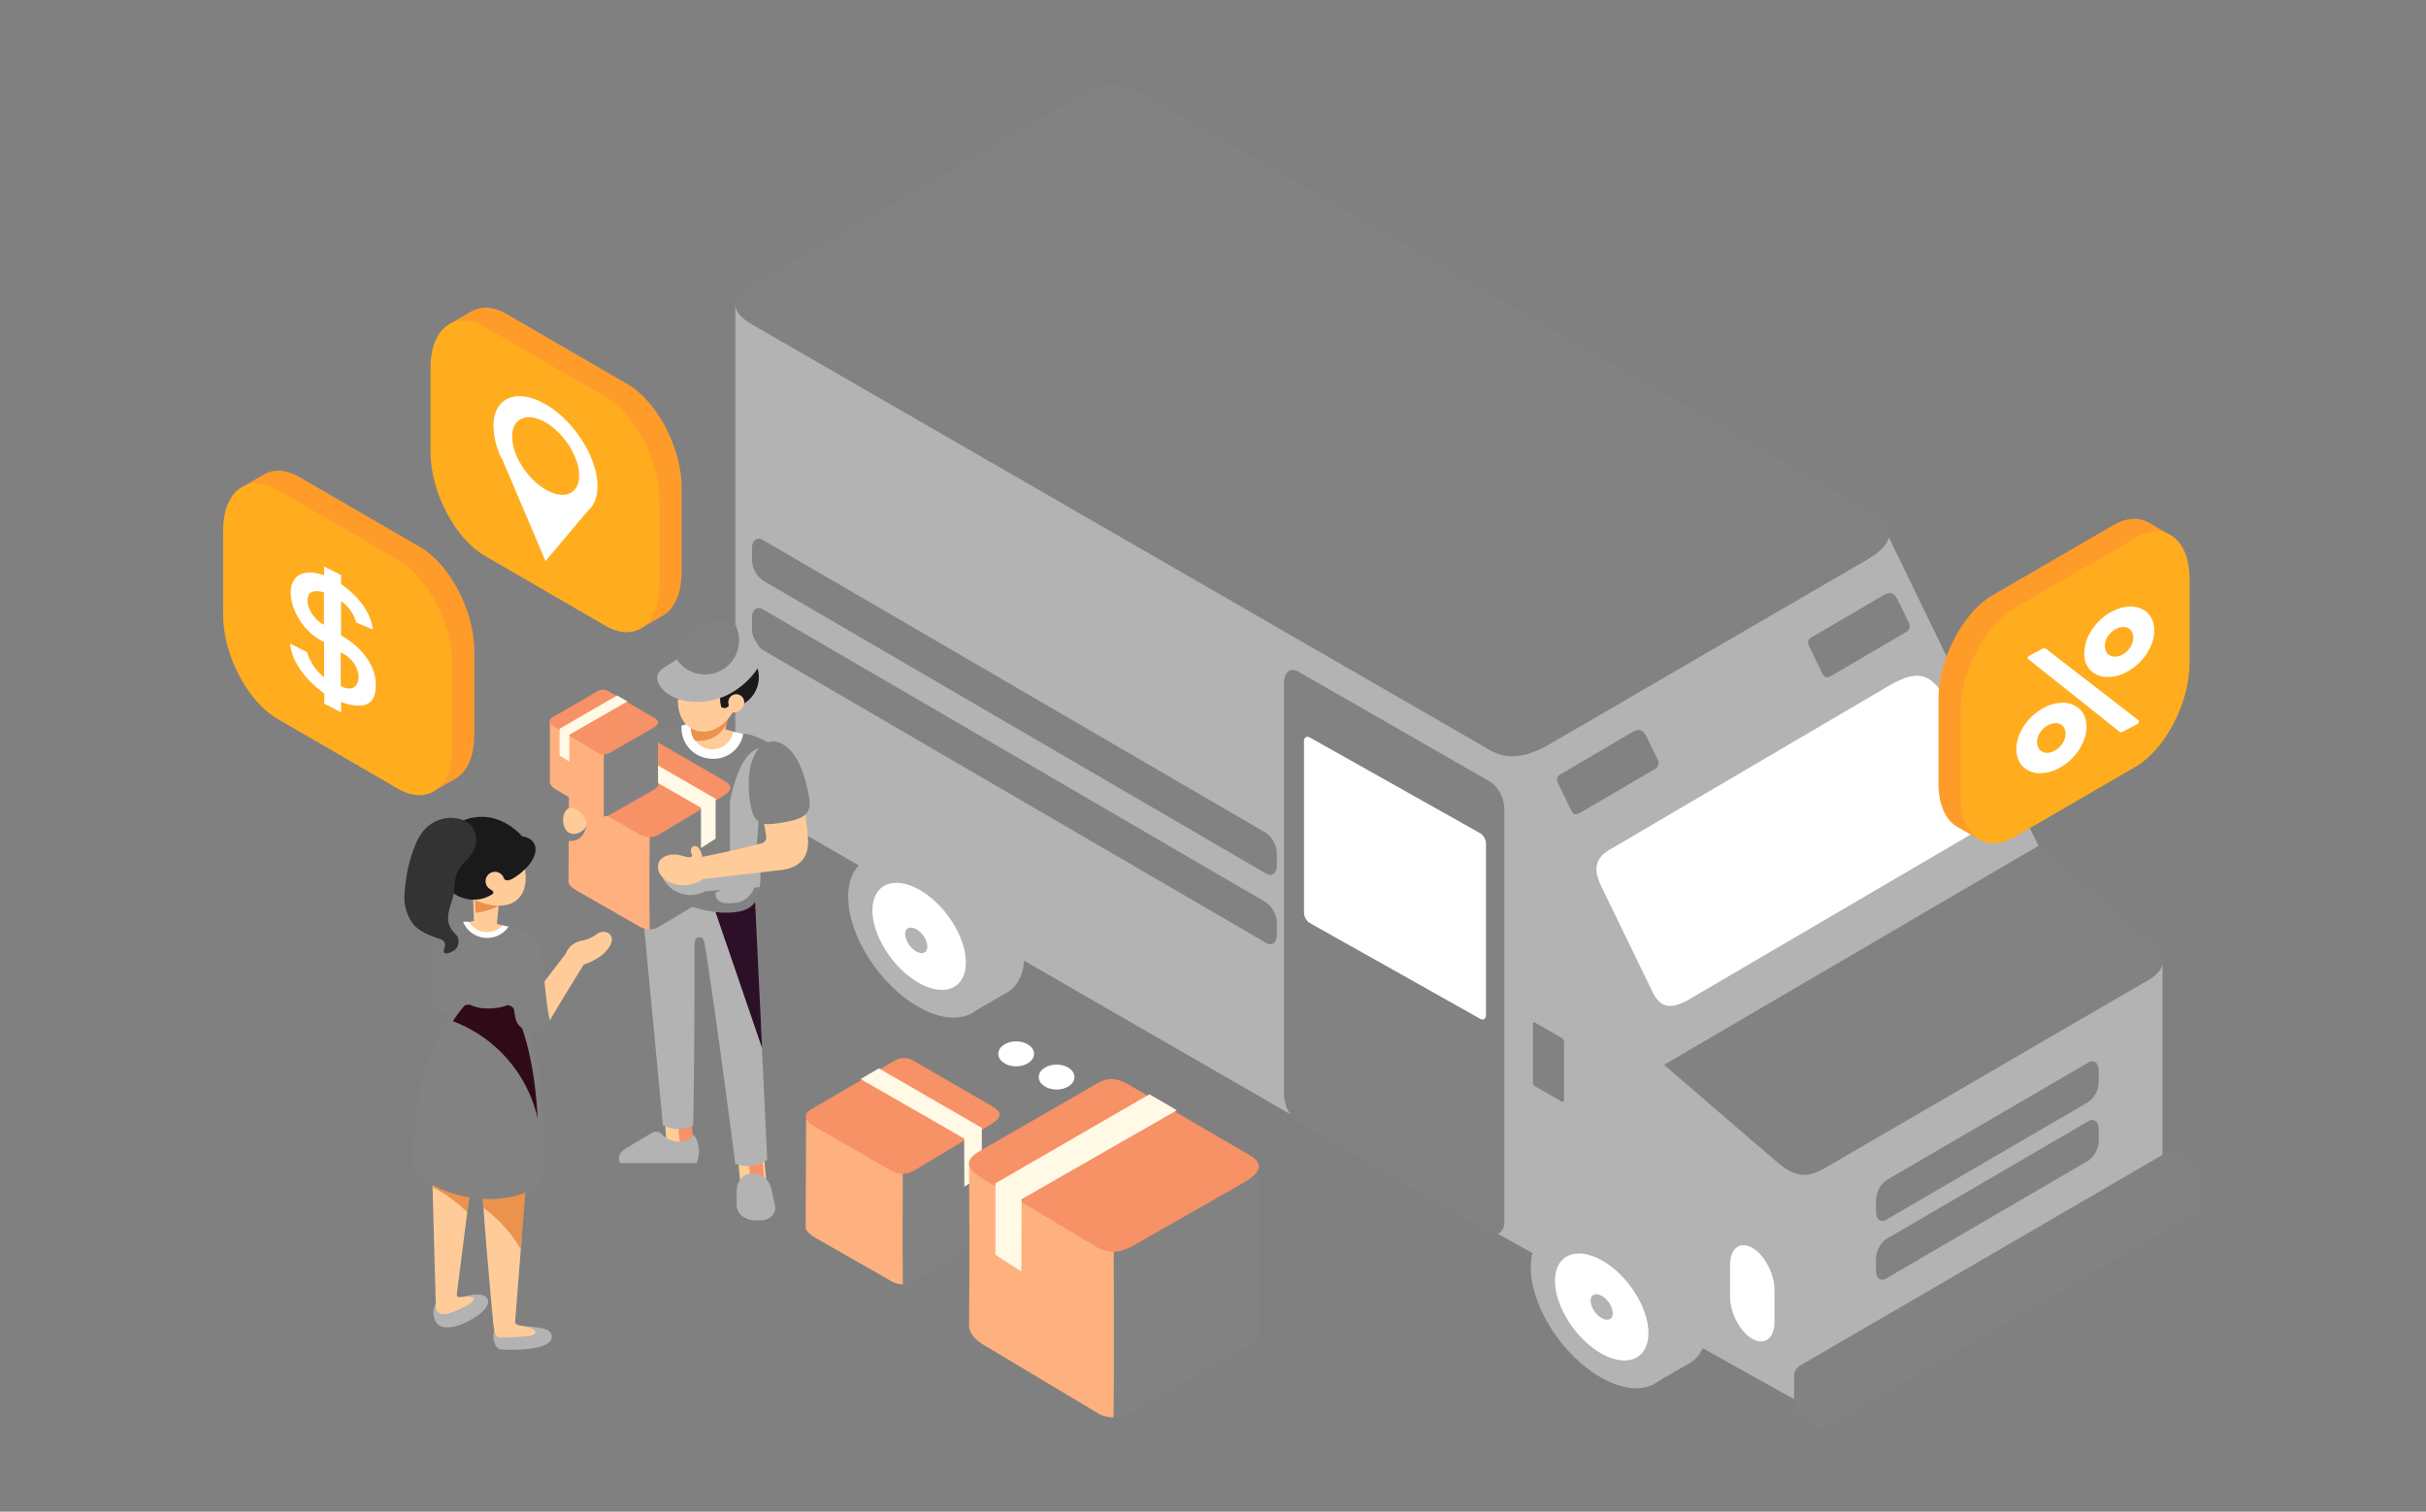 <svg width="772" height="481" fill="none" xmlns="http://www.w3.org/2000/svg"><rect width="100%" height="100%" fill="#808080" stroke="none"/><path fill-rule="evenodd" clip-rule="evenodd" d="M323.374 331.356c3.132 0 5.678 1.782 5.678 3.972 0 2.189-2.546 3.984-5.678 3.984s-5.69-1.782-5.69-3.984c0-2.203 2.546-3.972 5.69-3.972ZM336.244 338.739c3.132 0 5.678 1.782 5.678 3.972s-2.546 3.985-5.678 3.985c-3.131 0-5.69-1.783-5.69-3.985s2.546-3.972 5.69-3.972ZM349.292 346.683c3.145 0 5.691 1.782 5.691 3.984 0 2.203-2.546 3.972-5.691 3.972-3.144 0-5.677-1.782-5.677-3.972 0-2.189 2.546-3.984 5.677-3.984Z" fill="#fff"/><path fill-rule="evenodd" clip-rule="evenodd" d="M595.798 315.698c7.778 4.544 7.129 9.878-1.655 14.919l-23.907 13.851a368.206 368.206 0 0 1 6.136 19.795 62.785 62.785 0 0 1-3.374 82.122l-98.416-54.969-.293-.165-235.112-135.55a22.941 22.941 0 0 1-1.629-1.069 9.583 9.583 0 0 1-3.093-3.272 3.416 3.416 0 0 1-.471-1.999V96.842A365.784 365.784 0 0 1 544.598 286.33l51.2 29.368Z" fill="#B3B3B3"/><path fill-rule="evenodd" clip-rule="evenodd" d="M688.142 379.336c-.204 1.654-1.642 3.335-4.29 5.092l-103.559 60.175c-3.081 1.629-5.512 2.24-7.295 1.871v-72.727l115.144-67.088v72.664" fill="#B3B3B3"/><path fill-rule="evenodd" clip-rule="evenodd" d="M648.679 269.131c-82.271 21.743-121.963 44.993-119.078 69.748 24.455 21.107 36.65 31.533 36.65 31.533 5.092 4.01 8.835 4.481 14.08 1.476l103.559-60.175c5.092-3.017 5.907-7.192 1.515-10.922l-36.688-31.66" fill="#828282"/><path fill-rule="evenodd" clip-rule="evenodd" d="M601.094 171.02 481.94 240.705c31.723 65.407 47.589 98.111 47.598 98.111l119.141-69.685-47.585-98.111ZM147.61 412.587c-4.201 3.131-7.218 3.157-8.911 2.24a5.752 5.752 0 0 0 .293 6.225c2.062 2.368 7.141 1.528 12.959-2.431 5.245-3.463 4.786-8.593-4.316-6.034" fill="#B3B3B3"/><path fill-rule="evenodd" clip-rule="evenodd" d="M148.374 415.54c-6.684 3.488-9.612 3.488-9.688-.076l-1.057-38.458 12.069.789c-2.86 22.507-4.295 33.756-4.303 33.748-.128.878.229 1.273 1.044 1.171 5.754-.789 5.092 1.133 1.935 2.826" fill="#FC9"/><path fill-rule="evenodd" clip-rule="evenodd" d="M157.335 423.394c7.155.56 9.497.548 9.459-1.374 6.492.267 8.44 1.273 8.733 2.826.56 3.029-4.138 4.226-9.281 4.506a39.733 39.733 0 0 1-6.95 0c-1.057-.165-1.719-1.375-2.037-2.253a5.82 5.82 0 0 1 .076-3.666" fill="#B3B3B3"/><path fill-rule="evenodd" clip-rule="evenodd" d="M167.876 425.177c-6.161.496-8.516.42-8.516.42-1.655 0-1.948-1.184-2.394-4.52-1.697-18.161-2.864-32.313-3.5-42.454l1.909-.102a43.132 43.132 0 0 0 4.965 7.129 41.663 41.663 0 0 0 3.081 5.295 42.72 42.72 0 0 0 2.546 3.565l-2.037 25.931c0 .929.547 1.158 1.667 1.362 6.671.98 5.385 3.119 2.241 3.374" fill="#FC9"/><path fill-rule="evenodd" clip-rule="evenodd" d="M153.847 384.313c-.152-2.011-.267-3.921-.381-5.69l13.837-.688-1.54 19.592a43.834 43.834 0 0 0-11.916-13.214ZM137.655 377.744v-.738l12.068.789-1.019 7.995a43.283 43.283 0 0 0-11.024-8.046" fill="#EB924D"/><path fill-rule="evenodd" clip-rule="evenodd" d="M147.546 313.916a42.188 42.188 0 0 0 .127 5.906 5.596 5.596 0 0 1-6.148 2.33 5.411 5.411 0 0 1-4.137-5.092l-.382-18.802a5.298 5.298 0 0 1 2.087-4.176 5.597 5.597 0 0 1 5.907-.7 4.814 4.814 0 0 1 3.17 4.354c-.407 10.812-.615 16.214-.624 16.205" fill="#828282"/><path fill-rule="evenodd" clip-rule="evenodd" d="M166.285 379.819c-10.464 3.819-25.702.917-32.882-5.906a8.07 8.07 0 0 1-2.215-6.607c1.247-22.736 6.692-39.553 16.333-50.45 10.829-1.697 16.769-.942 17.822 2.266 5.703 12.858 8.346 30.311 7.93 52.359-.28 4.481-3.908 7.231-7.014 8.338" fill="#828282"/><path fill-rule="evenodd" clip-rule="evenodd" d="M144.121 324.94a42.261 42.261 0 0 1 3.819-5.092c9.82-1.519 15.209-.832 16.168 2.062 3.929 8.886 6.254 20.194 6.976 33.926a43.38 43.38 0 0 0-11.013-20.376 43.402 43.402 0 0 0-15.975-10.533" fill="#300A16"/><path fill-rule="evenodd" clip-rule="evenodd" d="M168.92 317.875c3.929 6.127 5.902 8.469 5.919 7.027 4.087-7.053 10.948-17.988 10.948-17.988 4.366-1.515 7.46-3.73 8.72-6.849.98-2.724-1.744-4.468-4.264-3.068a11.954 11.954 0 0 1-5.398 2.394 6.643 6.643 0 0 0-4.837 4.099c-6.926 9.089-11.088 14.385-11.088 14.385Z" fill="#FC9"/><path fill-rule="evenodd" clip-rule="evenodd" d="M164.642 305.959a54.909 54.909 0 0 0-.725 4.074l-.433.433a17.356 17.356 0 0 0-3.819 5.525l-.42.522c-.306.305-.598.598-.878.903l-.713.357a17.558 17.558 0 0 0-4.239 2.979 11.46 11.46 0 0 1-6.251-2.546c-2.699-2.381-3.997-6.798-4.837-14.003-.993-7.46.704-11.08 5.092-10.859 3.708 3.708 8.109 4.417 13.201 2.126a17.32 17.32 0 0 0 3.501 9.318l.432.789c0 .102.089.204.128.319" fill="#828282"/><path fill-rule="evenodd" clip-rule="evenodd" d="M167.189 298.487c-2.436 4.786-3.756 11.669-3.959 20.648a17.69 17.69 0 0 1-11.241 1.388 17.445 17.445 0 0 0 4.621-23.793 15.818 15.818 0 0 0 5.245-1.808 9.996 9.996 0 0 1 5.372 3.565" fill="#828282"/><path fill-rule="evenodd" clip-rule="evenodd" d="M173.961 318.486a48.26 48.26 0 0 0 1.057 6.365 5.792 5.792 0 0 1-5.984 3.513 5.73 5.73 0 0 1-5.092-4.837s-1.107-6.734-3.348-20.19a6.038 6.038 0 0 1 1.503-4.85 5.73 5.73 0 0 1 5.97-1.757 5.165 5.165 0 0 1 3.946 4.188c1.273 11.712 1.906 17.568 1.897 17.568" fill="#828282"/><path fill-rule="evenodd" clip-rule="evenodd" d="M159.945 294.477a13.784 13.784 0 0 1-10.706-1.108 4.578 4.578 0 0 0-1.858 0 8.277 8.277 0 0 0 6.769 5.034 8.273 8.273 0 0 0 7.667-3.519 18.248 18.248 0 0 0-1.872-.445" fill="#fff"/><path fill-rule="evenodd" clip-rule="evenodd" d="M150.563 285.909a8.64 8.64 0 0 1 8.109 2.228l-.535 5.843 1.808.446a6.71 6.71 0 0 1-10.706-1.108l1.566-.242c-.166-4.773-.242-7.167-.242-7.167Z" fill="#FC9"/><path fill-rule="evenodd" clip-rule="evenodd" d="m151.072 284.853 7.638 3.386a21.64 21.64 0 0 1-7.409 2.228l-.191-5.614" fill="#EB924D"/><path fill-rule="evenodd" clip-rule="evenodd" d="M167.074 276.553a9.904 9.904 0 0 0-16.065 9.764c9.84 4.354 17.669 1.107 16.065-9.764Z" fill="#FC9"/><path fill-rule="evenodd" clip-rule="evenodd" d="M160.251 279.29c.534 1.273 1.884 1.069 4.022-.42 8.059-5.678 7.639-11.903 1.935-12.73-16.052-17.161-38.597 5.219-21.934 18.051a11.035 11.035 0 0 0 12.196.471c.853-.522.624-1.069-.433-1.68a2.983 2.983 0 0 1-1.313-3.669 2.97 2.97 0 0 1 2.039-1.81 2.967 2.967 0 0 1 2.657.606c.363.305.648.692.831 1.13" fill="#1A1A1A"/><path fill-rule="evenodd" clip-rule="evenodd" d="M139.946 298.792c-3.603-1.273-6.9-2.546-8.809-5.232a13.996 13.996 0 0 1-2.444-8.376c.056-1.517.197-3.03.42-4.532a45.662 45.662 0 0 1 3.233-12.259c2.343-5.423 5.78-7.231 8.911-7.918 3.132-.688 7.817.127 9.484 3.411 1.668 3.285.637 7.078-2.711 10.274-4.138 3.819-2.966 7.638-3.819 11.049-1.133 4.328-3.323 8.109.725 11.992a3.447 3.447 0 0 1 .211 4.619 3.439 3.439 0 0 1-1.344.995c-2.138 1.057-3.055.611-2.368-1.171a1.987 1.987 0 0 0-.016-1.793 2.002 2.002 0 0 0-1.448-1.059" fill="#333"/><path fill-rule="evenodd" clip-rule="evenodd" d="M172.777 317.735c.172 1.865.457 3.719.853 5.55a4.672 4.672 0 0 1-4.837 3.081 4.805 4.805 0 0 1-4.074-4.163 17.392 17.392 0 0 0 .395-23.398 4.177 4.177 0 0 1 2.94-.089 4.373 4.373 0 0 1 3.196 3.653l1.527 15.366Z" fill="#828282"/><path fill-rule="evenodd" clip-rule="evenodd" d="m161.295 99.961 38.381 22.265c9.471 5.499 17.224 20.368 17.224 33.022v26.733c0 6.76-2.203 11.584-5.703 13.774l-.535.318-7.396 4.239a4.981 4.981 0 0 1-1.948-4.493 15.782 15.782 0 0 1-1.604-.815l-38.381-22.278c-9.471-5.499-17.224-20.368-17.224-33.022v-26.733a23.629 23.629 0 0 1 .98-7.065 4.339 4.339 0 0 1-2.075-2.788c.242-.114 2.546-1.451 6.938-4.01l.229-.127h.077c3.004-1.655 6.874-1.451 11.075.993" fill="#FF9C29"/><path fill-rule="evenodd" clip-rule="evenodd" d="m154.229 104.047 38.382 22.265c9.471 5.5 17.223 20.368 17.223 33.022v26.733c0 12.667-7.752 18.523-17.223 13.023l-38.382-22.265c-9.483-5.499-17.236-20.368-17.236-33.022V117.07c0-12.653 7.753-18.522 17.236-13.023Z" fill="#FFAD1F"/><path fill-rule="evenodd" clip-rule="evenodd" d="m159.78 146.044 13.825 32.487 13.557-16.103c1.871-1.592 2.966-4.214 2.966-7.728 0-9.114-7.383-20.788-16.549-26.071-9.166-5.283-16.549-2.189-16.549 6.925a25.17 25.17 0 0 0 2.661 10.503" fill="#fff"/><path fill-rule="evenodd" clip-rule="evenodd" d="M173.63 134.421c5.894 3.425 10.68 10.986 10.68 16.88 0 5.895-4.786 7.906-10.68 4.481-5.894-3.424-10.655-10.96-10.655-16.867s4.774-7.905 10.68-4.481" fill="#FFAD1F"/><path fill-rule="evenodd" clip-rule="evenodd" d="m95.302 151.811 38.394 22.265c9.471 5.499 17.223 20.368 17.223 33.021v26.734c0 6.759-2.202 11.571-5.703 13.774l-.547.318-7.384 4.239a5.089 5.089 0 0 1-1.96-4.494 17.378 17.378 0 0 1-1.591-.827l-38.382-22.265c-9.47-5.5-17.223-20.368-17.223-33.022v-26.733a23.548 23.548 0 0 1 .98-7.053 4.36 4.36 0 0 1-2.075-2.8c.242-.115 2.546-1.439 6.938-3.997l.229-.128h.064c2.991-1.642 6.861-1.438 11.075 1.006" fill="#FF9C29"/><path fill-rule="evenodd" clip-rule="evenodd" d="m88.237 155.884 38.368 22.278c9.484 5.487 17.237 20.368 17.237 33.022v26.733c0 12.666-7.753 18.535-17.237 13.036l-38.368-22.265C78.753 223.188 71 208.32 71 195.666v-26.733c0-12.73 7.753-18.523 17.237-13.036" fill="#FFAD1F"/><path d="M98.752 188.677c.967-.777 2.622-.662 4.328-.204v10.312c-4.265-2.177-6.569-7.804-4.38-10.184l.052.076Zm9.674 18.917c8.122 3.692 6.989 14.538 0 10.68v-10.68Zm-5.283-24.518c-3.411-1.273-6.517-1.273-8.541.305-5.233 4.443 0 17.237 8.541 20.852v11.266a16.306 16.306 0 0 1-5.397-7.88v-.076l-5.385-2.762v.381c.637 5.996 5.818 12.005 10.833 15.468v3.258l5.347 2.776v-3.259c5.716 1.909 11.05 2.126 11.05-5.411 0-6.887-5.283-12.577-11.05-15.785v-10.897a11.828 11.828 0 0 1 4.799 6.773l5.296 2.215c-.7-6.022-5.347-11.165-10.095-14.436v-2.89l-5.398-2.724v2.826Z" fill="#fff"/><path fill-rule="evenodd" clip-rule="evenodd" d="M595.798 163.179c7.778 4.544 7.129 9.878-1.655 14.907l-100.479 58.38c-7.434 4.404-13.646 5.588-19.388 2.304L239.177 103.169c-7.447-4.43-6.492-8.593.242-12.514L343.806 30.43c6.832-4.099 12.959-4.523 18.382-1.273l233.61 134.023Z" fill="#828282"/><path fill-rule="evenodd" clip-rule="evenodd" d="m509.666 282.243 16.32 33.646c2.546 4.875 5.754 5.321 11.253 2.266l92.255-54.014c5.092-3.03 6.51-7.048 4.252-12.055l-13.061-26.925c-5.639-11.342-10.184-12.45-19.655-6.925l-88.627 52.028c-4.914 2.801-5.499 6.48-2.737 11.979" fill="#fff"/><path fill-rule="evenodd" clip-rule="evenodd" d="m413.21 213.743 60.926 34.956c2.546 1.452 4.596 5.385 4.596 8.746v131.196c0 3.348-2.075 4.914-4.596 3.463l-60.926-34.906c-2.546-1.451-4.595-5.385-4.595-8.746V217.167c0-3.361 2.062-4.927 4.595-3.475" fill="#828282"/><path fill-rule="evenodd" clip-rule="evenodd" d="m416.736 234.62 54.358 30.552a4.167 4.167 0 0 1 1.782 3.348v54.345c0 1.273-.802 1.897-1.782 1.349l-54.358-30.552a4.15 4.15 0 0 1-1.782-3.335v-54.358c0-1.273.802-1.896 1.782-1.336" fill="#fff"/><path fill-rule="evenodd" clip-rule="evenodd" d="m488.458 325.373 8.58 4.926a1.53 1.53 0 0 1 .649 1.273v18.484c0 .471-.293.688-.649.484l-8.58-4.914a1.544 1.544 0 0 1-.65-1.273v-18.522c0-.471.293-.687.65-.484M242.793 171.822l160.055 93.197a8.455 8.455 0 0 1 3.475 6.684v3.615c0 2.546-1.566 3.743-3.475 2.635l-160.055-93.21a8.387 8.387 0 0 1-3.489-6.683v-3.602c0-2.547 1.566-3.743 3.489-2.636ZM242.793 193.896l160.055 93.21a8.406 8.406 0 0 1 3.475 6.683v3.577c0 2.547-1.566 3.82-3.475 2.636L242.793 206.83a8.432 8.432 0 0 1-3.489-6.683v-3.616c0-2.546 1.566-3.742 3.489-2.635ZM580.522 445.036l110.051-63.982a4.046 4.046 0 0 0 1.668-3.208v-.942a5.665 5.665 0 0 0 2.368.115 5.769 5.769 0 0 0 4.824-6.073l-7.638-4.964a.229.229 0 0 0-.089-.064 1.064 1.064 0 0 0-1.069.102l-118.059 68.64a4.05 4.05 0 0 0-1.668 3.208v10.605a1.442 1.442 0 0 0 .624 1.375l7.485 4.811a5.569 5.569 0 0 0 3.578-4.37 5.576 5.576 0 0 0-2.075-5.253" fill="#828282"/><path fill-rule="evenodd" clip-rule="evenodd" d="m580.318 454.812 118.059-68.653a4.041 4.041 0 0 0 1.667-3.195v-10.617c0-1.273-.751-1.795-1.667-1.273l-118.059 68.64c-.507.37-.921.852-1.211 1.408a4.077 4.077 0 0 0-.457 1.8v10.604c0 1.273.751 1.795 1.668 1.273M600.355 375.478l64.185-37.375c1.821-1.07 3.31.063 3.31 2.546v3.641a8.03 8.03 0 0 1-.903 3.573 8.033 8.033 0 0 1-2.407 2.792l-64.236 37.426c-1.82 1.057-3.31-.064-3.31-2.546v-3.628a8.018 8.018 0 0 1 3.31-6.365M600.355 394.204l64.185-37.439c1.821-1.056 3.31.076 3.31 2.546v3.641a8.013 8.013 0 0 1-3.31 6.365l-64.236 37.439c-1.82 1.057-3.31 0-3.31-2.546v-3.641a8.008 8.008 0 0 1 3.31-6.365M495.892 249.425l4.163 8.58c.662 1.273 1.464 1.362 2.864.573l23.525-13.761a2.212 2.212 0 0 0 1.225-1.301 2.19 2.19 0 0 0-.143-1.78l-3.322-6.861c-1.439-2.89-2.546-3.17-5.016-1.77l-22.596 13.265c-1.273.713-1.4 1.655-.7 3.055ZM575.799 205.85l4.163 8.58c.662 1.273 1.464 1.349 2.864.573l23.525-13.774a2.183 2.183 0 0 0 1.224-1.293 2.183 2.183 0 0 0-.142-1.775l-3.322-6.862c-1.439-2.902-2.546-3.182-5.016-1.769l-22.596 13.265c-1.273.713-1.4 1.642-.7 3.055Z" fill="#828282"/><path fill-rule="evenodd" clip-rule="evenodd" d="M557.608 397.043c3.895 2.228 7.077 8.287 7.077 13.456v10.184c0 5.168-3.182 7.574-7.077 5.334-3.883-2.228-7.066-8.275-7.066-13.456v-10.184c0-5.168 3.183-7.574 7.066-5.347" fill="#fff"/><path fill-rule="evenodd" clip-rule="evenodd" d="M303.375 268.978c12.476 6.951 22.57 22.698 22.57 35.174 0 5.715-2.125 9.751-5.639 11.775l-9.662 5.538a5.52 5.52 0 0 1-.446-4.583 27.276 27.276 0 0 1-6.861-2.763c-12.463-6.963-22.571-22.71-22.571-35.173.003-.778.045-1.556.128-2.33a5.487 5.487 0 0 1-4.596-3.449l9.306-5.487c4.137-2.928 10.54-2.724 17.733 1.273" fill="#B3B3B3"/><path fill-rule="evenodd" clip-rule="evenodd" d="M292.491 275.382c12.463 6.95 22.558 22.697 22.558 35.173 0 12.475-10.095 16.918-22.558 9.968-12.463-6.951-22.583-22.711-22.583-35.174 0-12.462 10.095-16.931 22.57-9.967" fill="#B3B3B3"/><path fill-rule="evenodd" clip-rule="evenodd" d="M292.491 283.071c8.211 4.595 14.869 14.97 14.869 23.181s-6.658 11.152-14.869 6.569c-8.211-4.583-14.882-14.958-14.882-23.182 0-8.223 6.658-11.151 14.882-6.568Z" fill="#fff"/><path fill-rule="evenodd" clip-rule="evenodd" d="M291.549 295.635a7.155 7.155 0 0 1 3.564 5.551c0 1.96-1.591 2.647-3.539 1.565a7.178 7.178 0 0 1-3.539-5.512c0-1.947 1.591-2.648 3.539-1.553M520.588 386.897c12.463 6.964 22.571 22.711 22.571 35.173 0 5.716-2.126 9.752-5.64 11.776l-9.636 5.537a5.568 5.568 0 0 1-.446-4.582 26.77 26.77 0 0 1-6.849-2.763c-12.462-6.963-22.57-22.71-22.57-35.173-.004-.779.039-1.556.127-2.33a5.433 5.433 0 0 1-4.595-3.45l9.305-5.474c4.125-2.94 10.541-2.724 17.733 1.273" fill="#B3B3B3"/><path fill-rule="evenodd" clip-rule="evenodd" d="M509.692 393.3c12.462 6.964 22.57 22.711 22.57 35.174 0 12.462-10.108 16.931-22.57 9.967-12.463-6.963-22.571-22.685-22.571-35.173 0-12.488 10.108-16.931 22.571-9.968" fill="#B3B3B3"/><path fill-rule="evenodd" clip-rule="evenodd" d="M509.691 401.002c8.211 4.583 14.869 14.958 14.869 23.169s-6.658 11.164-14.869 6.581c-8.21-4.582-14.868-14.996-14.868-23.181 0-8.186 6.658-11.164 14.868-6.569" fill="#fff"/><path fill-rule="evenodd" clip-rule="evenodd" d="M509.692 412.332a7.203 7.203 0 0 1 3.539 5.512c0 1.948-1.592 2.648-3.539 1.566a7.197 7.197 0 0 1-3.539-5.512c0-1.948 1.591-2.648 3.539-1.566Z" fill="#B3B3B3"/><path fill-rule="evenodd" clip-rule="evenodd" d="M259.596 393.937c-2.228-1.273-3.348-2.546-3.221-3.615l.153-34.372c18.943 3.285 29.7 7.978 32.271 14.08v38.47a7.523 7.523 0 0 1-5.474-1.018l-23.729-13.545Z" fill="#FFB07F"/><path fill-rule="evenodd" clip-rule="evenodd" d="M318.078 354.652c-19.613 1.23-29.881 7.498-30.806 18.802-.068 23.627-.034 35.381.101 35.263a7.03 7.03 0 0 0 2.916-.688l24.187-14.436c2.889-2.011 3.666-3.539 3.602-6.989-.076-10.464-.063-20.686 0-31.939" fill="#828282"/><path fill-rule="evenodd" clip-rule="evenodd" d="M259.596 358.687c-3.755-2.215-4.379-4.061-1.12-5.919l25.829-15.06a5.912 5.912 0 0 1 6.709 0l24.595 14.22c3.437 1.973 3.335 3.602-.624 6.072l-23.856 14.321a7.22 7.22 0 0 1-7.804 0l-23.729-13.634Z" fill="#F79166"/><path fill-rule="evenodd" clip-rule="evenodd" d="M306.927 377.566c3.653-2.266 5.512-3.552 5.512-3.552v-15.136l-32.755-18.929c-4.01 2.266-5.83 3.424-5.83 3.424 22.125 12.628 32.971 18.917 32.971 18.917 0 10.019.064 15.276.064 15.276" fill="#FFF9E5"/><path fill-rule="evenodd" clip-rule="evenodd" d="M395.808 428.97c3.323-1.96 5.003-3.73 4.812-5.423l-.229-51.379c-28.337 4.906-44.428 11.924-48.272 21.056v57.54a11.24 11.24 0 0 0 8.198-1.515l35.491-20.279Z" fill="#828282"/><path fill-rule="evenodd" clip-rule="evenodd" d="M308.34 370.157c29.338 1.85 44.695 11.224 46.07 28.121.093 35.339.046 52.915-.14 52.728a10.332 10.332 0 0 1-4.367-1.006l-36.917-22.086c-3.259-2.012-4.608-4.023-4.608-6.366.127-16.931.114-33.25 0-51.353" fill="#FFB07F"/><path fill-rule="evenodd" clip-rule="evenodd" d="M395.808 376.293c5.614-3.31 6.544-6.059 1.668-8.835l-38.623-22.532c-3.819-2.113-6.569-2.1-10.032 0l-36.789 21.183c-5.092 2.953-5.003 5.398.929 9.089l35.644 21.412c4.036 2.368 7.727 2.113 11.686-.076l35.517-20.241Z" fill="#F79166"/><path fill-rule="evenodd" clip-rule="evenodd" d="M325.016 404.567c-5.474-3.399-8.249-5.322-8.249-5.322v-22.71l48.985-28.325c6.009 3.387 8.733 5.093 8.733 5.093-33.098 18.891-49.38 28.299-49.38 28.299 0 14.996-.089 22.914-.089 22.914" fill="#FFF9E5"/><path fill-rule="evenodd" clip-rule="evenodd" d="m672.459 167.138-38.382 22.265c-9.471 5.499-17.223 20.368-17.223 33.021v26.734c0 6.759 2.202 11.584 5.703 13.774.178.101.356.216.547.305l7.383 4.239a5.005 5.005 0 0 0 1.961-4.481 21.48 21.48 0 0 0 1.591-.827l38.381-22.265c9.472-5.5 17.224-20.368 17.224-33.022v-26.733a23.593 23.593 0 0 0-.98-7.065 4.347 4.347 0 0 0 2.075-2.788c-.229-.111-2.542-1.447-6.938-4.01a1.205 1.205 0 0 1-.216-.128h-.077c-3.004-1.642-6.874-1.451-11.088.993" fill="#FF9C29"/><path fill-rule="evenodd" clip-rule="evenodd" d="m679.536 171.224-38.381 22.265c-9.471 5.499-17.224 20.368-17.224 33.022v26.733c0 12.666 7.753 18.522 17.224 13.036l38.381-22.278c9.472-5.487 17.224-20.368 17.224-33.022v-26.733c0-12.666-7.752-18.535-17.224-13.036" fill="#FFAD1F"/><path d="M669.925 206.525a4.652 4.652 0 0 1-.127-1.044 5.363 5.363 0 0 1 .967-3.005 6.755 6.755 0 0 1 2.546-2.329 5.007 5.007 0 0 1 2.394-.637 3.082 3.082 0 0 1 1.96.65 3.004 3.004 0 0 1 1.082 1.744c.086.315.129.64.127.967a5.608 5.608 0 0 1-.967 3.055 6.669 6.669 0 0 1-2.546 2.368 4.917 4.917 0 0 1-2.419.637 3.113 3.113 0 0 1-1.948-.637 3.043 3.043 0 0 1-1.069-1.769m-6.479 3.373a6.88 6.88 0 0 0 2.635 4.099 7.811 7.811 0 0 0 4.799 1.426 12.465 12.465 0 0 0 5.754-1.54 17.18 17.18 0 0 0 4.621-3.514 16.817 16.817 0 0 0 3.157-4.736 12.343 12.343 0 0 0 1.12-5.002 9.002 9.002 0 0 0-.242-2.101 6.733 6.733 0 0 0-2.546-4.074 7.946 7.946 0 0 0-4.837-1.438 12.523 12.523 0 0 0-5.792 1.553 17.184 17.184 0 0 0-7.74 8.211 12.439 12.439 0 0 0-1.108 4.99 9.194 9.194 0 0 0 .179 2.126Zm-15.073 27.23a4.66 4.66 0 0 1-.14-1.044 5.376 5.376 0 0 1 .968-3.004 6.708 6.708 0 0 1 2.546-2.317 5.083 5.083 0 0 1 2.406-.65 3.014 3.014 0 0 1 3.042 2.394c.082.32.12.65.115.98a5.576 5.576 0 0 1-.968 3.055 6.725 6.725 0 0 1-2.546 2.355 5.075 5.075 0 0 1-2.419.649 3.162 3.162 0 0 1-1.947-.649 2.95 2.95 0 0 1-1.057-1.769Zm25.931-4.443c.152.144.342.242.548.28.329-.006.651-.103.929-.28l4.061-2.113c.535-.28.802-.586.802-.917a.833.833 0 0 0-.395-.662l-28.948-22.379a1.17 1.17 0 0 0-.764-.319 2.027 2.027 0 0 0-.802.268l-3.997 2.088a.806.806 0 0 0-.344.305.73.73 0 0 0-.102.344.538.538 0 0 0 .179.458l28.833 22.927Zm-32.41 7.816a6.762 6.762 0 0 0 2.635 4.087 7.637 7.637 0 0 0 4.799 1.438 12.557 12.557 0 0 0 5.754-1.54 16.867 16.867 0 0 0 4.608-3.514 16.54 16.54 0 0 0 3.157-4.735 12.378 12.378 0 0 0 1.133-5.003 9.013 9.013 0 0 0-.254-2.101 6.684 6.684 0 0 0-2.61-4.073 8.006 8.006 0 0 0-4.837-1.439 12.579 12.579 0 0 0-5.793 1.553 17.358 17.358 0 0 0-7.74 8.211 12.454 12.454 0 0 0-1.107 4.99c.001.716.086 1.43.255 2.126Z" fill="#fff"/><path fill-rule="evenodd" clip-rule="evenodd" d="M211.629 356.905h8.326l.42 7.371h-8.313l-.433-7.371Z" fill="#FC9"/><path fill-rule="evenodd" clip-rule="evenodd" d="M215.614 356.905h4.379l.815 7.371h-4.392l-.802-7.371Z" fill="#F79166"/><path fill-rule="evenodd" clip-rule="evenodd" d="M234.811 368.273h8.325l.7 7.371h-8.325l-.7-7.371Z" fill="#FC9"/><path fill-rule="evenodd" clip-rule="evenodd" d="M238.083 368.273h4.379l.814 7.371h-4.391l-.802-7.371Z" fill="#F79166"/><path fill-rule="evenodd" clip-rule="evenodd" d="M204.628 291.282c8.868-6.518 19.277-8.356 31.227-5.513a5.908 5.908 0 0 0-.306 4.481l.14.433.42 1.375c.355 1.104.632 2.231.828 3.374l.674 2.049v.433c-.013.495.026.99.115 1.477l.242 1.158a5.7 5.7 0 0 0 .343 1.935c-.01.559.063 1.117.217 1.655.03.297.086.591.165.878l.077.433.165.802c.015.116.037.23.064.344.03.682.176 1.353.433 1.986.105.623.311 1.225.611 1.782.023.356.078.71.165 1.057v1.871a5.76 5.76 0 0 0 .369 2.037c.026.37.09.737.191 1.094.038.262.089.521.153.777a5.91 5.91 0 0 0 .675 2.317v4.837a5.76 5.76 0 0 0 .547 2.483l2.012 42.2a10.794 10.794 0 0 1-10.184 1.273c-5.907-46.236-9.535-68.87-9.535-68.87-.369-2.024-.509-3.131-1.783-3.221-1.794-.127-1.604 1.91-1.642 4.481 0 36.918-.433 55.478-.433 55.478a10.362 10.362 0 0 1-9.636-.178l-6.314-66.718ZM239.203 373.441h.891a5.097 5.097 0 0 1 3.348 1.439 6.55 6.55 0 0 1 2.024 3.463c.178.865.356 1.731.547 2.546.191.814.37 1.731.561 2.546a3.64 3.64 0 0 1-.917 3.462 5.48 5.48 0 0 1-3.946 1.439h-1.273a6.834 6.834 0 0 1-4.303-1.439 4.446 4.446 0 0 1-1.719-3.462v-2.546c0-.853 0-1.719.064-2.546a5.385 5.385 0 0 1 1.477-3.463 4.378 4.378 0 0 1 3.144-1.439" fill="#B3B3B3"/><path fill-rule="evenodd" clip-rule="evenodd" d="m240.285 287.017-12.603 3.195c9.879 28.855 14.822 43.283 14.831 43.283l-2.228-46.491" fill="#2B1028"/><path fill-rule="evenodd" clip-rule="evenodd" d="M205.188 234.047c3.284 25.002 7.752 42.968 13.405 53.899a39.032 39.032 0 0 0 10.833 2.419c11.762.573 13.01-4.468 12.45-14.932.993-27.001 3.755-38.369 3.755-38.369-1.566-1.375-7.294-3.819-9.115-3.59-10.345 1.333-16.88.484-19.604-2.546a25.938 25.938 0 0 0-11.724 3.157" fill="#828282"/><path fill-rule="evenodd" clip-rule="evenodd" d="M220.858 361.17a9.278 9.278 0 0 1 .777 8.911h-24.187c-1.069-1.833-.386-3.454 2.049-4.863l7.817-4.659a3.108 3.108 0 0 1 2.826-.14 7.855 7.855 0 0 0 5.397 2.826 6.366 6.366 0 0 0 5.283-2.05M242.271 238.006l-.675 21.298c-.713 7.977-1.137 15.089-1.273 21.335a7.094 7.094 0 0 1-7.142 6.683c-5.567.611-6.925-2.117-4.073-8.185 1.969-26.776 6.36-40.486 13.175-41.131" fill="#B3B3B3"/><path fill-rule="evenodd" clip-rule="evenodd" d="M241.965 277.648c-7.893-3.115-12.081-1.295-12.565 5.461l12.412-.828c.153-1.539.204-3.087.153-4.633" fill="#B3B3B3"/><path fill-rule="evenodd" clip-rule="evenodd" d="m221.979 229.337-5.092 1.553a9.785 9.785 0 0 0 2.242 6.997 9.784 9.784 0 0 0 6.478 3.467 9.623 9.623 0 0 0 10.91-7.816l-3.145-.726c-1.96 1.833-5.626 1.082-7.485-.878a4.934 4.934 0 0 1-3.908-2.546" fill="#fff"/><path fill-rule="evenodd" clip-rule="evenodd" d="m231.794 227.631-11.916 3.628a6.798 6.798 0 0 0 13.494 1.49l-2.546-.662.955-4.456" fill="#FC9"/><path fill-rule="evenodd" clip-rule="evenodd" d="m231.794 227.631-.573 2.712a9.742 9.742 0 0 1-10.108 5.308 6.837 6.837 0 0 1-1.273-4.392l11.916-3.628" fill="#EB924D"/><path fill-rule="evenodd" clip-rule="evenodd" d="M183.597 283.427c-1.858-1.095-2.787-2.075-2.686-3.017l.128-28.681c15.81 2.741 24.794 6.658 26.949 11.75v32.118a6.368 6.368 0 0 1-4.583-.84l-19.808-11.33Z" fill="#FFB07F"/><path fill-rule="evenodd" clip-rule="evenodd" d="M232.417 250.609c-16.371 1.035-24.938 6.267-25.702 15.696-.068 19.715-.042 29.525.077 29.432a5.705 5.705 0 0 0 2.431-.573l20.177-12.055a1.954 1.954 0 0 1-1.069-1.693 1.971 1.971 0 0 1 .573-1.388c.182-.188.398-.339.636-.445l.268-.14a2.05 2.05 0 0 1 .598-.319c.097-.052.2-.095.305-.127l.115-.064c0-.114.115-.229.178-.343v-.14a1.98 1.98 0 0 1 1.273-1.184v-26.657" fill="#828282"/><path fill-rule="evenodd" clip-rule="evenodd" d="M183.598 253.995c-3.132-1.846-3.654-3.386-.93-4.926l21.565-12.578a4.906 4.906 0 0 1 5.589 0l20.546 11.877c2.864 1.643 2.775 3.005-.522 5.092l-19.922 11.954a6.037 6.037 0 0 1-6.518 0l-19.808-11.419Z" fill="#F79166"/><path fill-rule="evenodd" clip-rule="evenodd" d="M223.112 269.806c3.055-1.884 4.608-2.966 4.608-2.966v-12.667l-27.344-15.81c-3.348 1.884-4.876 2.851-4.876 2.851 18.472 10.541 27.561 15.798 27.561 15.798v12.794" fill="#FFF9E5"/><path fill-rule="evenodd" clip-rule="evenodd" d="M207.619 251.538c1.273-.738 1.872-1.387 1.795-2.024-.051-12.806-.08-19.21-.089-19.21-10.574 1.834-16.587 4.456-18.038 7.868v21.513a4.216 4.216 0 0 0 3.068-.572l13.264-7.575Z" fill="#828282"/><path fill-rule="evenodd" clip-rule="evenodd" d="M174.929 229.49c10.965.687 16.702 4.192 17.211 10.515v19.706a3.822 3.822 0 0 1-1.63-.382l-13.812-8.249c-1.209-.751-1.718-1.502-1.718-2.393V229.49" fill="#FFB07F"/><path fill-rule="evenodd" clip-rule="evenodd" d="M207.619 231.768c2.101-1.273 2.444-2.266.624-3.309l-14.436-8.415a3.299 3.299 0 0 0-3.819 0l-13.748 7.944c-1.923 1.107-1.872 2.011.343 3.398l13.341 8.008a4.054 4.054 0 0 0 4.367 0l13.328-7.626Z" fill="#F79166"/><path fill-rule="evenodd" clip-rule="evenodd" d="M181.153 242.347c-2.037-1.273-3.08-1.986-3.08-1.986v-8.478l18.305-10.591c2.254 1.273 3.272 1.909 3.272 1.909-12.374 7.065-18.459 10.579-18.459 10.579v8.567" fill="#FFF9E5"/><path fill-rule="evenodd" clip-rule="evenodd" d="M232.405 278.755c-12.628-1.171-19.817-1.018-21.565.458a9.86 9.86 0 0 0 9.705 5.545 9.864 9.864 0 0 0 3.776-1.102l5.092-.547c2.266-1.282 3.268-2.733 3.005-4.354" fill="#B3B3B3"/><path fill-rule="evenodd" clip-rule="evenodd" d="M220.057 271.626c-1.057-2.457 2.342-4.353 3.437 1.019 12.73-2.546 18.637-4.265 18.637-4.265a1.978 1.978 0 0 0 1.629-2.546l-1.184-7.103 13.545-1.617.942 9.102c.594 6.085-2.045 9.603-7.918 10.553l-25.358 2.928a11.533 11.533 0 0 1-7.269 1.948c-2.546-.115-6.124-1.833-6.926-4.481-1.273-4.354 3.323-5.996 7.282-4.927 2.699.853 3.819.624 3.183-.662M215.728 222.628c15.421-6.866 22.431-6.471 21.03 1.184a3.214 3.214 0 0 1-1.191 2.176 3.208 3.208 0 0 1-2.386.676c-5.932 9.725-17.695 7.523-17.453-4.036Z" fill="#FC9"/><path fill-rule="evenodd" clip-rule="evenodd" d="M229.171 221.253c8.033-5.092 11.457-9.738 11.457-9.738a9.759 9.759 0 0 1-3.819 12.297 2.545 2.545 0 0 0-4.646-1.757 2.547 2.547 0 0 0-.191 2.394 1.645 1.645 0 0 1-1.819.815 1.641 1.641 0 0 1-.638-.306 10.425 10.425 0 0 1-.306-3.705" fill="#1A1A1A"/><path fill-rule="evenodd" clip-rule="evenodd" d="M238.35 201.229a13.263 13.263 0 0 0-13.94-2.661c-4.57 1.808-8.72 6.773-8.491 10.91-.802.522-1.54.98-2.215 1.4a10.932 10.932 0 0 1 2.648 4.596l1.171.509c.586.229 1.133.433 1.706.713.557.195 1.097.434 1.617.713l.255.089.7.267h.369c.68-.167 1.375-.27 2.075-.305l.394-.077c.499-.11 1.006-.182 1.515-.216.204 0 .408-.076.624-.115.497-.165.968-.318 1.477-.445.293-.115.611-.217.916-.306l.879-.305a10.13 10.13 0 0 1 1.107-.331 11.246 11.246 0 0 1 1.833-.917l.51-.229a11.233 11.233 0 0 1 1.667-1.731c.32-.427.669-.831 1.044-1.21l.191-.191c.309-.316.636-.613.98-.891.184-.306.388-.6.611-.878.274-.485.585-.949.93-1.388.178-.241.369-.496.572-.725l.306-.522a10.775 10.775 0 0 1-1.451-5.767" fill="#828282"/><path fill-rule="evenodd" clip-rule="evenodd" d="M240.718 213.17c2.546-3.336 1.133-7.511-1.095-10.515a12.731 12.731 0 0 0-5.742-4.176 10.748 10.748 0 0 1 1.274 4.978v.394a10.796 10.796 0 0 1-19.758 5.996c-4.124 2.648-6.607 3.679-6.25 6.263 1.082 5.385 10.349 9.879 21.437 5.449a25.462 25.462 0 0 0 10.184-8.389" fill="#B3B3B3"/><path fill-rule="evenodd" clip-rule="evenodd" d="m180.988 264.943 5.665-2.546c-.573 3.577-2.47 5.308-5.678 5.219v-2.711" fill="#828282"/><path fill-rule="evenodd" clip-rule="evenodd" d="M182.948 257.318a7.506 7.506 0 0 1 2.546 2.113 4.686 4.686 0 0 1 1.197 2.482c.005.41-.082.815-.256 1.186-.175.37-.431.696-.75.953a5.004 5.004 0 0 1-2.737 1.273 2.976 2.976 0 0 1-1.503-.175 2.98 2.98 0 0 1-1.221-.894 5.338 5.338 0 0 1-1.006-3.527 4.534 4.534 0 0 1 1.184-3.182 2.227 2.227 0 0 1 2.546-.242" fill="#FC9"/><path fill-rule="evenodd" clip-rule="evenodd" d="M256.617 249.667c2.266 8.911 1.273 10.68-8.541 12.221-6.124.967-8.988.687-9.752-9.955-1.273-19.795 13.698-22.011 18.293-2.266" fill="#828282"/><path fill-rule="evenodd" clip-rule="evenodd" d="M254.924 249.552c1.821 7.167.993 8.593-6.874 9.828-.738.115-1.426.216-2.037.267a17.26 17.26 0 0 0 3.501-11.19 19.554 19.554 0 0 0-2.699-9.929c3.094.318 6.442 3.883 8.109 11.024Z" fill="#828282"/></svg>